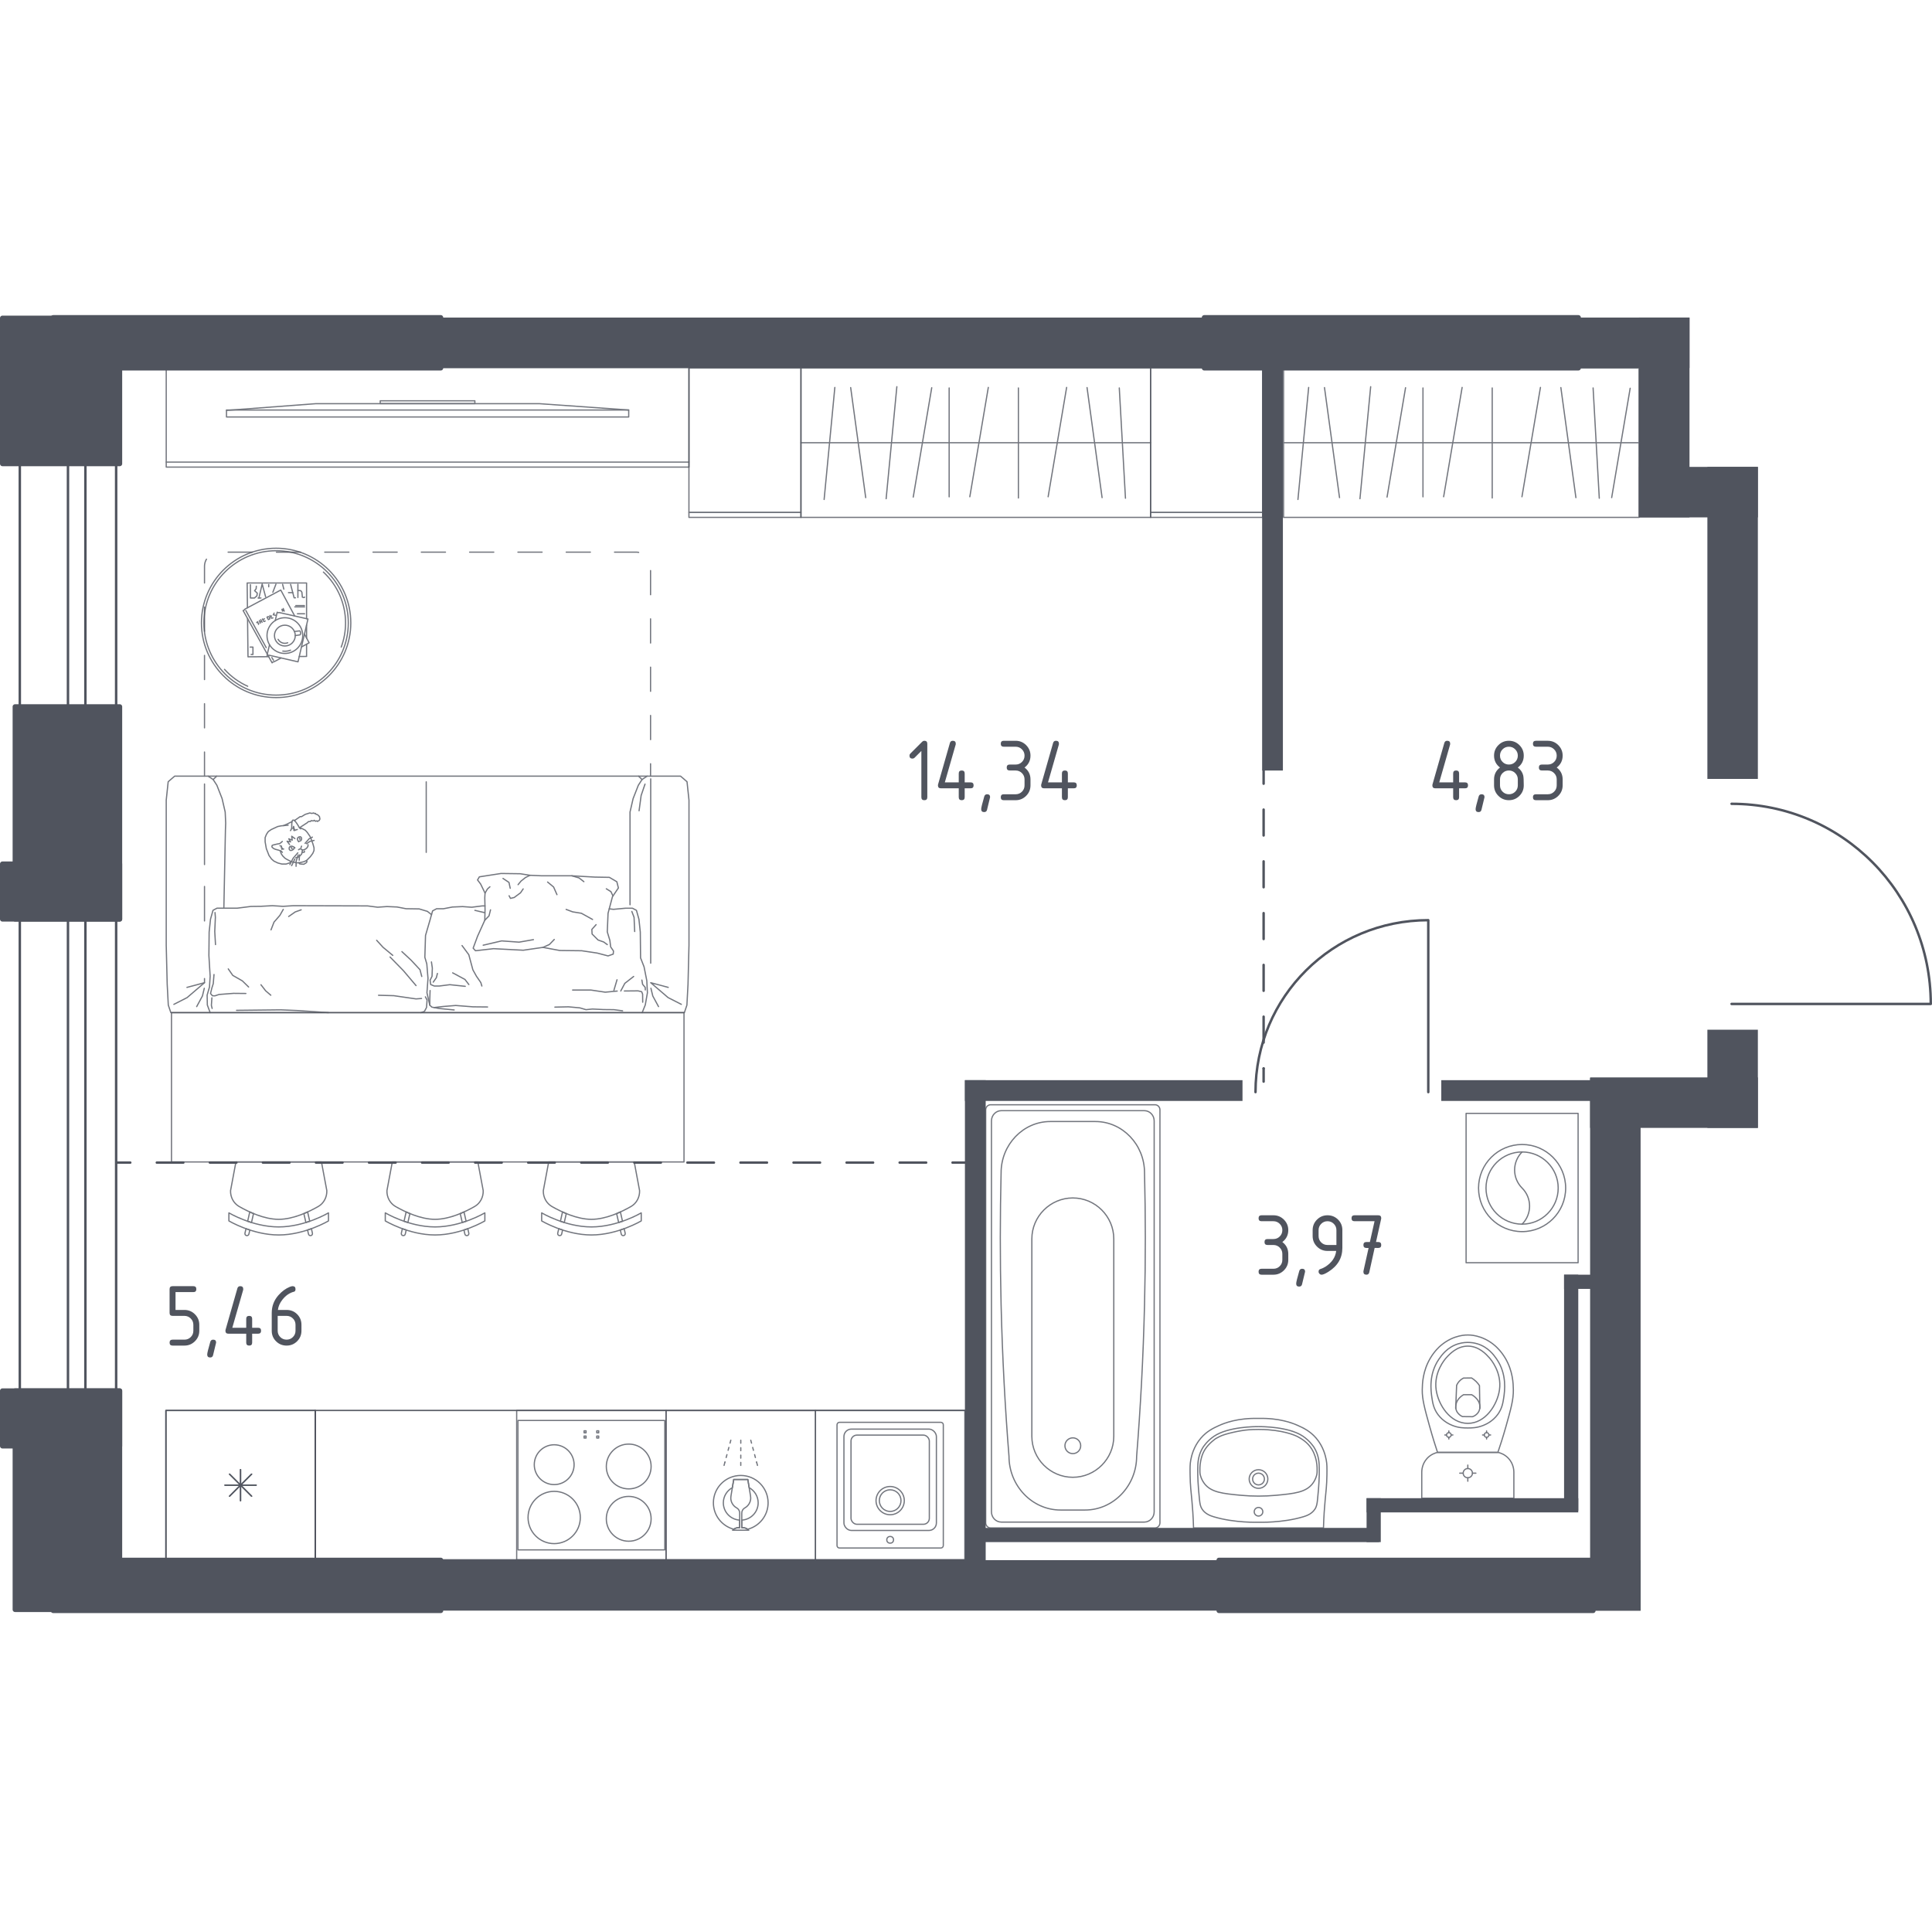 <?xml version="1.0" encoding="UTF-8"?>
<svg id="_Слой_1" data-name="Слой_1" xmlns="http://www.w3.org/2000/svg" version="1.1" viewBox="0 0 1001.913 1000">
  <!-- Generator: Adobe Illustrator 29.3.1, SVG Export Plug-In . SVG Version: 2.1.0 Build 151)  -->
  <defs>
    <style>
      .st0, .st1, .st2, .st3, .st4, .st5, .st6, .st7, .st8 {
        stroke: #50545e;
        stroke-linecap: round;
        stroke-linejoin: round;
      }

      .st0, .st1, .st2, .st3, .st4, .st5, .st7, .st8 {
        fill: none;
      }

      .st0, .st4, .st7 {
        stroke-width: .638px;
      }

      .st0, .st9 {
        opacity: .8;
      }

      .st1 {
        stroke-dasharray: 13.425 13.425 0 0 0 0;
      }

      .st1, .st2, .st8 {
        stroke-width: 1.275px;
      }

      .st3 {
        stroke-width: 1.275px;
      }

      .st5 {
        stroke-width: .648px;
      }

      .st6 {
        stroke-width: 2.55px;
      }

      .st6, .st10 {
        fill: #50545e;
      }

      .st7 {
        stroke-dasharray: 12.524 12.524 12.524 12.524 12.524 12.524;
      }

      .st8 {
        stroke-dasharray: 13.758 13.758 0 0 0 0;
      }
    </style>
  </defs>
  <g>
    <rect class="st3" x="-209.66" y="455.241" width="489.823" height="49.954" transform="translate(-444.966 515.469) rotate(-90)"/>
    <rect class="st3" x="-205.143" y="475.7" width="489.823" height="9.034" transform="translate(-440.449 519.986) rotate(-90)"/>
  </g>
  <path class="st3" d="M897.974,416.876c57.325,0,103.301,46.471,103.301,103.795h-103.301"/>
  <path class="st3" d="M651.091,566.398c0-49.483,40.114-89.17,89.597-89.17v89.17"/>
  <g class="st9">
    <rect class="st4" x="86.012" y="731.516" width="77.455" height="77.455"/>
    <g>
      <line class="st4" x1="130.457" y1="764.526" x2="119.026" y2="775.961"/>
      <line class="st4" x1="130.457" y1="775.961" x2="119.026" y2="764.526"/>
      <line class="st4" x1="132.825" y1="770.246" x2="116.654" y2="770.246"/>
      <line class="st4" x1="124.737" y1="778.329" x2="124.737" y2="762.158"/>
    </g>
  </g>
  <rect class="st0" x="163.504" y="731.516" width="337.322" height="77.456" transform="translate(664.331 1540.488) rotate(180)"/>
  <g class="st9">
    <rect class="st4" x="86.012" y="731.516" width="77.455" height="77.455"/>
    <g>
      <line class="st4" x1="130.457" y1="764.526" x2="119.026" y2="775.961"/>
      <line class="st4" x1="130.457" y1="775.961" x2="119.026" y2="764.526"/>
      <line class="st4" x1="132.825" y1="770.246" x2="116.654" y2="770.246"/>
      <line class="st4" x1="124.737" y1="778.329" x2="124.737" y2="762.158"/>
    </g>
  </g>
  <rect class="st0" x="163.504" y="731.516" width="337.322" height="77.456" transform="translate(664.331 1540.488) rotate(180)"/>
  <g class="st9">
    <rect class="st4" x="345.423" y="731.539" width="77.455" height="77.455"/>
    <line class="st4" x1="389.338" y1="746.942" x2="389.737" y2="748.44"/>
    <line class="st4" x1="390.336" y1="750.68" x2="390.736" y2="752.178"/>
    <line class="st4" x1="391.336" y1="754.418" x2="391.736" y2="755.916"/>
    <line class="st4" x1="392.336" y1="758.156" x2="392.426" y2="758.498"/>
    <line class="st4" x1="392.426" y1="758.498" x2="392.826" y2="759.995"/>
    <line class="st4" x1="384.164" y1="746.939" x2="384.163" y2="748.488"/>
    <line class="st4" x1="384.162" y1="750.812" x2="384.161" y2="752.355"/>
    <line class="st4" x1="384.16" y1="754.678" x2="384.159" y2="756.228"/>
    <line class="st4" x1="384.157" y1="758.441" x2="384.157" y2="759.99"/>
    <line class="st4" x1="378.991" y1="746.936" x2="378.59" y2="748.434"/>
    <line class="st4" x1="377.987" y1="750.673" x2="377.586" y2="752.17"/>
    <line class="st4" x1="376.984" y1="754.41" x2="376.582" y2="755.907"/>
    <line class="st4" x1="375.98" y1="758.146" x2="375.888" y2="758.488"/>
    <line class="st4" x1="375.888" y1="758.488" x2="375.487" y2="759.985"/>
    <path class="st4" d="M383.597,792.289l.004-7.494c.001-.032.002-.064.002-.097,0-1.104-.597-2.124-1.562-2.66-1.887-1.027-3.062-3.01-3.06-5.159,0-.374.036-.749.108-1.117l1.405-8.468,7.316.004,1.395,8.469c.071.368.107.742.107,1.117-.001,2.149-1.178,4.13-3.066,5.155-.965.535-1.564,1.555-1.565,2.658,0,.032,0,.064.002.097l-.004,7.494c.141-.013.283-.019.425-.019,1.202,0,2.356.473,3.208,1.325l-8.417-.005c.866-.852,2.031-1.329,3.244-1.328.154,0,.307.007.46.026Z"/>
    <path class="st4" d="M369.96,779.39c.005-7.835,6.359-14.182,14.194-14.178,7.835.005,14.182,6.359,14.177,14.194-.004,6.594-4.513,12.119-10.611,13.705-.762-.54-1.671-.84-2.616-.841-.142,0-.284.007-.425.019l.002-3.914c4.73-.282,8.492-4.169,8.495-8.971.002-3.397-1.894-6.322-4.667-7.865l-.699-4.241-7.316-.004-.703,4.24c-2.774,1.539-4.674,4.462-4.676,7.859-.003,4.802,3.754,8.693,8.484,8.981l-.002,3.914c-.153-.02-.306-.026-.46-.026-.948,0-1.861.299-2.63.832-6.072-1.61-10.552-7.128-10.548-13.705Z"/>
  </g>
  <g class="st9">
    <rect class="st4" x="86.074" y="731.516" width="77.455" height="77.455"/>
    <g>
      <line class="st4" x1="130.519" y1="764.526" x2="119.088" y2="775.961"/>
      <line class="st4" x1="130.519" y1="775.961" x2="119.088" y2="764.526"/>
      <line class="st4" x1="132.887" y1="770.246" x2="116.716" y2="770.246"/>
      <line class="st4" x1="124.799" y1="778.329" x2="124.799" y2="762.158"/>
    </g>
  </g>
  <g class="st9">
    <polyline class="st4" points="223.039 513.707 222.884 518.285 222.884 521.312"/>
    <line class="st4" x1="335.572" y1="402.535" x2="107.929" y2="402.535"/>
    <polyline class="st4" points="331.414 420.472 332.487 412.559 334.499 406.656"/>
    <polyline class="st4" points="326.721 469.223 326.721 421.143 328.329 414.168 331.035 407.25 332.955 404.286 335.572 402.535 352.936 402.535 356.281 405.422 357.297 414.969 357.297 490.197 356.797 510.445 356.223 521.267 354.912 525.173 88.589 525.173 87.277 521.267 86.704 510.445 86.204 490.197 86.204 414.969 87.22 405.422 90.565 402.535 107.929 402.535 110.545 404.286 112.466 407.25 115.171 414.168 116.78 421.143 117.037 426.901 116.909 430.336 116.091 471.003"/>
    <line class="st4" x1="332.955" y1="404.286" x2="331.146" y2="402.535"/>
    <polyline class="st4" points="346.546 512.086 337.449 509.65 346.482 517.389 353.337 520.882"/>
    <polyline class="st4" points="337.557 512.539 338.527 516.549 341.502 522.046"/>
    <polyline class="st4" points="251.538 469.816 249.915 469.845 244.662 470.516 239.856 470.18 234.604 470.404 229.965 471.298 226.408 471.298 224.338 472.397 223.045 476.989 220.669 485.153 220.323 496.477 221.332 499.892 221.953 507.42 221.409 514.871 222.884 521.312 223.97 522.321 227.696 523.02 235.534 523.796"/>
    <polyline class="st4" points="333.029 525.173 334.646 521.141 335.746 514.867 335.422 508.594 333.999 501.415 332.192 496.787 332.05 483.373 331.338 476.712 330.045 472.119 327.975 471.02 324.418 471.02 318.144 471.602 315.942 471.345"/>
    <polyline class="st4" points="220.607 516.979 221.469 518.65 221.199 522.476 220.121 524.524 218.235 525.173"/>
    <polyline class="st4" points="110.011 523.002 109.623 521.386 109.882 517.505"/>
    <polyline class="st4" points="110.981 505.411 110.593 510.132 109.882 512.395 109.17 515.241 110.14 516.405 111.434 516.47 113.594 515.759 121.097 515.177 127.5 515.241"/>
    <line class="st4" x1="318.354" y1="513.638" x2="319.983" y2="508.127"/>
    <polyline class="st4" points="328.598 506.42 324.019 509.99 321.923 513.948"/>
    <polyline class="st4" points="118.38 502.5 120.709 505.864 125.688 508.709 128.922 511.878"/>
    <polyline class="st4" points="218.613 517.841 215.756 518.057 209.774 517.195 204.222 516.386 196.3 516.17"/>
    <line class="st4" x1="106.051" y1="509.65" x2="96.955" y2="512.086"/>
    <line class="st4" x1="106.051" y1="459.741" x2="106.051" y2="477.625"/>
    <polyline class="st4" points="106.051 507.504 106.051 509.65 97.019 517.389 90.164 520.882"/>
    <polyline class="st4" points="108.981 525.173 107.528 521.238 107.417 516.096 108.646 511.85 108.981 506.262 108.33 495.58 108.459 483.357 109.17 476.695 110.464 472.103 112.533 471.003 123.021 471.003 130.151 470.098 135.261 470.033 141.222 469.717 146.81 470.052 152.063 469.717 190.594 469.828 195.847 470.499 200.653 470.164 205.905 470.387 210.544 471.282 217.391 471.389 221.63 472.652 223.785 474.362"/>
    <polyline class="st4" points="122.675 523.989 145.659 523.729 154.749 524.118 170.331 525.173"/>
    <polyline class="st4" points="215.756 511.158 209.235 503.451 202.282 496.337"/>
    <polyline class="st4" points="101.999 522.046 104.974 516.549 105.944 512.539"/>
    <polyline class="st4" points="203.683 495.474 198.617 491.27 195.329 487.66"/>
    <polyline class="st4" points="333.302 519.762 333.249 515.611 332.764 514.318 330.877 513.887 323.778 513.954"/>
    <polyline class="st4" points="332.871 508.282 333.249 510.491 334.596 512.109 334.65 513.402"/>
    <polyline class="st4" points="296.951 513.456 306.383 513.456 313.865 514.568 320.081 513.989"/>
    <polyline class="st4" points="111.499 473.267 111.693 475.725 111.37 483.098 111.758 489.889"/>
    <line class="st4" x1="251.405" y1="473.345" x2="246.276" y2="472.139"/>
    <polyline class="st4" points="223.738 498.883 224.203 502.065 224.048 506.334 223.039 508.352 223.35 510.602 225.212 511.378 227.773 511.378 233.283 510.68 241.278 511.533"/>
    <polyline class="st4" points="225.109 522.535 229.636 522.011 236.31 521.468 245.236 522.166 252.841 522.243"/>
    <polyline class="st4" points="287.753 522.321 294.815 522.166 300.714 522.709 303.896 523.641 307.242 523.304 313.066 523.588 318.348 523.642 322.875 524.235"/>
    <polyline class="st4" points="234.758 504.548 241.122 507.963 243.14 510.602"/>
    <polyline class="st4" points="226.842 504.859 226.299 507.032 224.669 509.36"/>
    <line class="st4" x1="110.545" y1="404.286" x2="112.355" y2="402.535"/>
    <line class="st4" x1="337.449" y1="403.924" x2="337.449" y2="499.516"/>
    <line class="st4" x1="106.051" y1="406.604" x2="106.051" y2="448.383"/>
    <polyline class="st4" points="140.434 516.147 137.783 513.883 135.325 510.714"/>
    <polyline class="st4" points="156.187 471.853 153.058 472.97 149.705 475.317"/>
    <polyline class="st4" points="146.911 471.629 145.123 474.758 142.105 478.223 140.541 482.246"/>
    <polyline class="st4" points="239.609 490.392 243.113 495.135 245.236 502.996 247.098 506.334 249.349 509.593 249.892 511.378"/>
    <polyline class="st4" points="208.426 493.534 213.169 497.953 217.804 502.912 218.72 506.415"/>
    <polyline class="st4" points="293.598 471.646 296.973 472.91 301.508 473.646 307.291 476.856"/>
    <polyline class="st4" points="327.665 472.71 328.816 475.742 329.139 483.114"/>
    <line class="st4" x1="221.037" y1="405.487" x2="221.037" y2="442.055"/>
    <polyline class="st4" points="320.694 460.51 319.889 457.295 316.003 455.016 308.496 454.884 296.569 454.213 281.023 454.212 274.859 453.944 269.765 453.141 259.846 453.008 248.59 454.749 247.651 456.358 249.258 458.503 251.538 463.193 251.404 465.606 251.538 471.636 251.405 477.264 247.65 485.576 245.371 491.741 246.58 493.078 255.961 492.007 271.372 492.812 281.561 491.335 290.271 492.944 301.662 493.079 309.704 494.285 315.332 495.759 318.011 494.823 318.145 493.214 316.674 491.067 316.272 487.717 314.928 483.297 315.33 473.649 317.611 465.068 320.694 460.51"/>
    <polyline class="st4" points="283.981 457.453 287.092 460.026 288.83 463.981"/>
    <polyline class="st4" points="276.633 487.321 269.19 488.622 260.16 487.972 250.573 490.206"/>
    <polyline class="st4" points="314.939 489.899 313.068 488.539 310.157 487.508 307.054 484.406 306.926 482.013 309.124 479.556"/>
    <polyline class="st4" points="287.43 487.227 284.916 489.834 281.561 491.335"/>
    <polyline class="st4" points="271.315 461.007 269.958 463.01 266.662 465.465 264.724 465.918 264.009 464.564"/>
    <polyline class="st4" points="302.789 457.256 300.273 455.305 296.569 454.213"/>
    <polyline class="st4" points="317.88 464.67 316.816 462.429 314.425 460.941"/>
    <polyline class="st4" points="268.663 458.811 270.217 456.934 272.479 455.125 274.859 453.944"/>
    <polyline class="st4" points="260.845 455.577 263.946 457.646 264.593 460.684"/>
    <polyline class="st4" points="254.058 459.908 252.766 461.071 251.538 463.193"/>
    <polyline class="st4" points="251.405 477.264 253.607 474.966 254.379 471.867"/>
    <path class="st7" d="M106.051,402.535v-108.79c0-4.085,3.352-7.393,7.487-7.393h216.345c4.135,0,7.487,3.308,7.487,7.393v108.79"/>
  </g>
  <g class="st9">
    <g>
      <path class="st4" d="M280.902,629.028s12.2,7.288,25.816,7.288,25.821-7.288,25.821-7.288v4.164s-12.2,7.292-25.821,7.292-25.816-7.292-25.816-7.292v-4.164Z"/>
      <path class="st4" d="M289.231,639.569c-.123.557.232,1.118.792,1.236.56.126,1.125-.227,1.248-.784l.479-2.113c-.69-.224-1.353-.452-1.993-.685l-.526,2.345Z"/>
      <path class="st4" d="M293.669,629.391l-1.957-.843-1.083,4.825c.641.222,1.305.44,1.99.652l1.049-4.635Z"/>
      <path class="st4" d="M321.722,628.549l-1.951.843,1.053,4.633c.686-.211,1.351-.43,1.993-.653l-1.095-4.823Z"/>
      <path class="st4" d="M322.173,640.022c.127.557.688.91,1.248.784.565-.118.92-.68.792-1.236l-.529-2.346c-.638.233-1.3.46-1.988.684l.476,2.114Z"/>
      <path class="st4" d="M281.758,617.485c-.114,3.413,1.594,6.596,4.44,8.23,4.923,2.816,13.02,6.659,20.525,6.659s15.602-3.843,20.52-6.659c2.851-1.634,4.554-4.816,4.436-8.23l-2.782-14.87h-44.353l-2.785,14.87Z"/>
    </g>
    <g>
      <path class="st4" d="M118.707,629.028s12.2,7.288,25.816,7.288,25.821-7.288,25.821-7.288v4.164s-12.2,7.292-25.821,7.292-25.816-7.292-25.816-7.292v-4.164Z"/>
      <path class="st4" d="M127.036,639.569c-.123.557.232,1.118.792,1.236.56.126,1.125-.227,1.248-.784l.479-2.113c-.69-.224-1.353-.452-1.993-.685l-.526,2.345Z"/>
      <path class="st4" d="M131.474,629.391l-1.957-.843-1.083,4.825c.641.222,1.305.44,1.99.652l1.049-4.635Z"/>
      <path class="st4" d="M159.527,628.549l-1.951.843,1.053,4.633c.686-.211,1.351-.43,1.993-.653l-1.095-4.823Z"/>
      <path class="st4" d="M159.979,640.022c.127.557.688.91,1.248.784.565-.118.92-.68.792-1.236l-.529-2.346c-.638.233-1.3.46-1.988.684l.476,2.114Z"/>
      <path class="st4" d="M119.563,617.485c-.114,3.413,1.594,6.596,4.44,8.23,4.923,2.816,13.02,6.659,20.525,6.659s15.602-3.843,20.52-6.659c2.851-1.634,4.554-4.816,4.436-8.23l-2.782-14.87h-44.353l-2.785,14.87Z"/>
    </g>
    <g>
      <path class="st4" d="M199.804,629.028s12.2,7.288,25.816,7.288,25.821-7.288,25.821-7.288v4.164s-12.2,7.292-25.821,7.292-25.816-7.292-25.816-7.292v-4.164Z"/>
      <path class="st4" d="M208.133,639.569c-.123.557.232,1.118.792,1.236.56.126,1.125-.227,1.248-.784l.479-2.113c-.69-.224-1.353-.452-1.993-.685l-.526,2.345Z"/>
      <path class="st4" d="M212.571,629.391l-1.957-.843-1.083,4.825c.641.222,1.305.44,1.99.652l1.049-4.635Z"/>
      <path class="st4" d="M240.624,628.549l-1.951.843,1.053,4.633c.686-.211,1.351-.43,1.993-.653l-1.095-4.823Z"/>
      <path class="st4" d="M241.076,640.022c.127.557.688.91,1.248.784.565-.118.92-.68.792-1.236l-.529-2.346c-.638.233-1.3.46-1.988.684l.476,2.114Z"/>
      <path class="st4" d="M200.661,617.485c-.114,3.413,1.594,6.596,4.44,8.23,4.923,2.816,13.02,6.659,20.525,6.659s15.602-3.843,20.52-6.659c2.851-1.634,4.554-4.816,4.436-8.23l-2.782-14.87h-44.353l-2.785,14.87Z"/>
    </g>
    <rect class="st4" x="88.929" y="525.179" width="265.786" height="77.442"/>
  </g>
  <g class="st9">
    <polyline class="st4" points="326.025 212.641 279.676 209.356 163.824 209.356 117.469 212.837"/>
    <polygon class="st4" points="197.189 209.34 246.266 209.34 246.26 207.853 197.184 207.853 197.189 209.34"/>
    <rect class="st4" x="117.459" y="212.641" width="208.583" height="3.616"/>
  </g>
  <g class="st9">
    <rect class="st4" x="86.204" y="190.601" width="271.094" height="51.637"/>
    <line class="st4" x1="357.297" y1="239.655" x2="86.204" y2="239.655"/>
  </g>
  <g class="st9">
    <rect class="st4" x="760.297" y="577.429" width="58.091" height="77.455"/>
    <path class="st4" d="M789.34,638.75c12.479,0,22.593-10.115,22.593-22.593s-10.115-22.593-22.593-22.593-22.587,10.115-22.587,22.593,10.108,22.593,22.587,22.593"/>
    <path class="st4" d="M789.34,634.878c10.34,0,18.721-8.381,18.721-18.721s-8.381-18.721-18.721-18.721-18.715,8.381-18.715,18.721,8.376,18.721,18.715,18.721"/>
    <path class="st4" d="M789.343,634.878c5.174-5.174,5.174-13.547,0-18.721h0c-5.174-5.174-5.174-13.547,0-18.721"/>
  </g>
  <g class="st9">
    <rect class="st4" x="596.687" y="265.747" width="58.091" height="2.582"/>
    <rect class="st4" x="596.688" y="190.873" width="58.091" height="74.873"/>
  </g>
  <g class="st9">
    <rect class="st4" x="357.272" y="265.747" width="58.091" height="2.582"/>
    <rect class="st4" x="357.273" y="190.873" width="58.091" height="74.873"/>
  </g>
  <g class="st9">
    <line class="st4" x1="415.363" y1="229.601" x2="596.687" y2="229.601"/>
    <g>
      <line class="st4" x1="543.548" y1="257.631" x2="553.141" y2="200.923"/>
      <line class="st4" x1="571.527" y1="258.081" x2="563.728" y2="201.002"/>
      <line class="st4" x1="580.447" y1="201.204" x2="583.652" y2="258.385"/>
      <line class="st4" x1="492.217" y1="201.209" x2="492.217" y2="257.666"/>
      <line class="st4" x1="502.935" y1="257.631" x2="512.527" y2="200.923"/>
      <line class="st4" x1="528.128" y1="258.266" x2="528.128" y2="201.209"/>
      <line class="st4" x1="448.947" y1="258.085" x2="441.148" y2="201.006"/>
      <line class="st4" x1="473.595" y1="257.792" x2="483.187" y2="201.083"/>
      <line class="st4" x1="465.097" y1="200.555" x2="459.542" y2="258.647"/>
      <line class="st4" x1="432.938" y1="200.948" x2="427.382" y2="259.04"/>
    </g>
    <rect class="st5" x="415.363" y="190.874" width="181.324" height="77.455"/>
  </g>
  <g class="st9">
    <line class="st4" x1="665.634" y1="229.601" x2="849.976" y2="229.601"/>
    <g>
      <line class="st4" x1="789.265" y1="257.631" x2="798.857" y2="200.923"/>
      <line class="st4" x1="817.244" y1="258.081" x2="809.445" y2="201.002"/>
      <line class="st4" x1="826.164" y1="201.204" x2="829.369" y2="258.385"/>
      <line class="st4" x1="737.934" y1="201.209" x2="737.934" y2="257.666"/>
      <line class="st4" x1="748.651" y1="257.631" x2="758.244" y2="200.923"/>
      <line class="st4" x1="773.845" y1="258.266" x2="773.845" y2="201.209"/>
      <line class="st4" x1="694.664" y1="258.085" x2="686.865" y2="201.006"/>
      <line class="st4" x1="719.312" y1="257.792" x2="728.904" y2="201.083"/>
      <line class="st4" x1="710.814" y1="200.555" x2="705.259" y2="258.647"/>
      <line class="st4" x1="678.654" y1="200.948" x2="673.099" y2="259.04"/>
      <line class="st4" x1="835.799" y1="258.066" x2="845.391" y2="201.358"/>
    </g>
    <rect class="st5" x="665.634" y="190.874" width="184.342" height="77.455"/>
  </g>
  <g>
    <g class="st9">
      <path class="st4" d="M180.63,323.063c0-20.676-16.761-37.44-37.437-37.44-20.676,0-37.437,16.764-37.437,37.44,0,20.676,16.761,37.434,37.437,37.434,20.676,0,37.437-16.759,37.437-37.434"/>
      <path class="st4" d="M181.921,323.063c0-21.392-17.339-38.732-38.728-38.732-21.389,0-38.728,17.339-38.728,38.732,0,21.386,17.339,38.726,38.728,38.726,21.389,0,38.728-17.339,38.728-38.726"/>
      <path class="st4" d="M128.447,355.908c-4.57-2.05-8.662-5.035-12.014-8.754"/>
      <path class="st4" d="M167.718,296.696c7.323,6.815,11.483,16.362,11.483,26.367,0,4.275-.762,8.517-2.25,12.528"/>
    </g>
    <g class="st9">
      <polyline class="st4" points="152.689 327.501 155.448 327.18 155.767 327.573 155.915 328.629 155.644 329.243 153.127 329.632"/>
      <polyline class="st4" points="138.947 339.869 141.108 343.769 141.622 343.243 142.136 343.212 145.779 341.24"/>
      <polyline class="st4" points="152.843 319.489 145.599 306.011 127.071 315.872 126.646 316.368 126.08 316.65 138.61 339.261"/>
      <polyline class="st4" points="139.768 334.367 138.461 339.886 139.658 339.845 154.544 343.239 159.705 321.034 144.785 317.675 144.325 317.782 143.759 317.499 142.734 321.83"/>
      <polyline class="st4" points="157.884 328.868 160.307 333.374 156.338 335.523"/>
      <polyline class="st4" points="155.187 340.469 158.981 340.445 158.981 334.092"/>
      <line class="st4" x1="158.981" y1="324.15" x2="158.981" y2="330.908"/>
      <polyline class="st4" points="128.32 315.208 128.174 302.351 158.981 302.351 158.981 320.871"/>
      <polyline class="st4" points="139.336 340.572 128.608 340.641 128.383 320.806"/>
      <line class="st4" x1="127.48" y1="316.629" x2="138.054" y2="335.875"/>
      <polyline class="st4" points="134.033 323.842 134.152 323.189 133.142 322.832 133.677 322.416"/>
      <line class="st4" x1="134.509" y1="321.822" x2="135.042" y2="323.13"/>
      <line class="st4" x1="134.809" y1="322.558" x2="135.399" y2="322.239"/>
      <line class="st4" x1="135.221" y1="321.347" x2="135.933" y2="322.713"/>
      <polyline class="st4" points="137.538 322.06 136.884 322.356 136.112 320.991"/>
      <line class="st4" x1="137.122" y1="320.932" x2="136.331" y2="321.379"/>
      <polyline class="st4" points="138.453 320.097 139.166 321.345 139.879 320.988 139.701 319.919 138.81 319.801"/>
      <polyline class="st4" points="141.522 320.446 140.83 320.633 139.997 319.207"/>
      <line class="st4" x1="140.34" y1="319.795" x2="140.83" y2="319.444"/>
      <polyline class="st4" points="129.722 335.603 131.172 335.603 131.172 339.425 130.239 339.425"/>
      <polyline class="st4" points="132.931 304.02 132.828 305.36 132.037 306.357 133.412 307.594 133.24 309.004 131.968 310.138 129.872 310.138 129.872 303.229"/>
      <line class="st4" x1="133.86" y1="310.138" x2="135.337" y2="310.138"/>
      <polyline class="st4" points="137.743 309.486 135.956 302.885 134.272 310.138"/>
      <line class="st4" x1="143.106" y1="302.954" x2="141.491" y2="307.148"/>
      <polyline class="st4" points="153.212 310.036 152.526 310.036 150.703 303.058"/>
      <line class="st4" x1="154.484" y1="303.022" x2="154.484" y2="309.864"/>
      <polyline class="st4" points="154.484 306.195 155.997 306.357 156.547 307.113 156.719 308.764 156.788 309.691 157.544 309.932 157.991 309.691"/>
      <line class="st4" x1="153.419" y1="314.057" x2="157.853" y2="314.057"/>
      <line class="st4" x1="157.922" y1="314.744" x2="152.869" y2="314.744"/>
      <line class="st4" x1="154.244" y1="318.32" x2="157.956" y2="318.32"/>
      <line class="st4" x1="146.547" y1="303.058" x2="147.195" y2="305.542"/>
      <line class="st4" x1="151.825" y1="307.356" x2="149.607" y2="307.356"/>
      <polyline class="st4" points="142.836 319.098 141.722 318.835 142.175 317.968"/>
      <polyline class="st4" points="146.874 315.592 147.41 316.953 146.214 316.004 146.503 316.953"/>
      <line class="st4" x1="139.355" y1="303.156" x2="139.355" y2="304.326"/>
      <line class="st4" x1="141.826" y1="342.435" x2="140.97" y2="341.009"/>
      <path class="st4" d="M153.127,329.632c0-2.982-2.417-5.399-5.398-5.399-2.982,0-5.399,2.417-5.399,5.399,0,2.982,2.417,5.399,5.399,5.399,2.981,0,5.398-2.417,5.398-5.399"/>
      <path class="st4" d="M149.195,333.359c-.466.184-.964.278-1.465.278-1.453,0-2.792-.787-3.499-2.055"/>
      <path class="st4" d="M156.992,329.632c0-5.115-4.147-9.263-9.263-9.263-5.117,0-9.263,4.147-9.263,9.263,0,5.115,4.146,9.263,9.263,9.263s9.263-4.147,9.263-9.263"/>
      <path class="st4" d="M150.662,337.198c-.935.362-1.929.549-2.932.549-.354,0-.707-.024-1.058-.07"/>
    </g>
  </g>
  <g class="st9">
    <polyline class="st4" points="146.389 436.376 145.956 436.809 145.03 437.518 143.733 437.734 141.695 438.229 141.139 438.446 141.016 439.001 141.108 439.403 141.88 440.05 142.745 440.452 144.474 440.915 145.833 441.409 146.42 442.058"/>
    <polyline class="st4" points="155.93 429.861 155.312 429.336 154.849 428.534 154.016 427.175 153.057 425.878 152.285 425.322 151.792 425.353 151.484 425.847 151.328 426.897 151.297 428.162 151.297 429.306 151.051 430.107 150.65 430.787"/>
    <polyline class="st4" points="145.347 441.233 145.833 442.767 146.635 443.941 147.808 445.114 149.013 445.825 150.279 446.473 151.115 446.854 151.792 447.059 153.985 447.492 155.466 447.4 157.566 446.905 158.955 446.287 160.932 444.312 162.228 442.552 162.846 441.069 162.846 439.68 162.228 437.518 161.395 435.234 160.809 433.844 159.326 431.682 158.307 430.571 156.702 429.737 155.312 429.336 156.3 428.657 157.906 427.607 159.419 426.618 159.876 426.125 161.025 426.032 161.358 425.6 162.444 425.755 163.026 425.415 163.581 425.94 164.353 425.692 164.606 426.032 165.563 425.476 165.902 424.766 165.656 423.47 164.668 422.512 163.794 422.267 163.618 421.833 162.978 421.923 162.692 421.617 161.693 421.859 160.653 421.617 158.277 422.357 156.36 423.542 155.642 423.527 153.336 425.137 152.592 425.542"/>
    <polyline class="st4" points="145.184 438.631 146.018 438.847 145.863 439.588 146.481 439.865 146.048 440.422 147.099 440.329"/>
    <polyline class="st4" points="154.17 430.201 153.336 430.448 152.811 430.725 152.687 429.984 152.379 430.694 152.441 429.275 152.256 428.595 151.884 429.707"/>
    <polyline class="st4" points="151.441 426.141 150.371 426.618 149.198 427.236 147.007 428.193"/>
    <polyline class="st4" points="158.955 446.287 159.203 446.905 158.77 447.492 157.535 448.233 156.392 448.141 155.374 448.016 155.001 447.428"/>
    <polyline class="st4" points="151.115 446.854 150.186 447.523 148.365 448.11 146.173 448.11 144.134 447.585 142.066 446.597 140.8 445.485 139.503 443.664 138.113 440.112 137.496 436.623 137.496 434.4 138.175 432.702 139.132 431.281 140.645 430.232 142.498 429.367 144.042 428.657 145.709 428.318 147.007 428.193 149.414 427.977"/>
    <polyline class="st4" points="152.953 439.726 152.288 439.189 151.474 438.867 150.873 438.867 150.337 439.061 149.973 439.619 149.973 440.391 150.209 440.798 150.616 441.076 151.303 441.013 152.075 440.583 152.438 440.133 152.525 439.682"/>
    <polyline class="st4" points="155.055 436.295 155.376 436.23 156.041 435.973 156.384 435.394 156.406 434.729 156.148 434.194 155.634 433.914 154.84 434.129 154.304 434.644 154.219 435.308 154.54 436.08 154.904 436.573"/>
    <polyline class="st4" points="154.832 440.688 155.637 440.183 156.5 440.554 156.842 440.838 156.619 442.297 156.367 443.012 155.533 443.861 154.639 444.575 153.389 444.799"/>
    <line class="st4" x1="156.382" y1="438.827" x2="156.083" y2="439.676"/>
    <polyline class="st4" points="159.702 438.024 159.746 438.797 159.211 439.691 158.57 440.242 157.721 440.718 156.842 440.838"/>
    <polyline class="st4" points="161.996 434.152 160.253 435.061 158.213 437.383"/>
    <polyline class="st4" points="162.873 435.864 160.759 436.356 158.957 437.561"/>
    <polyline class="st4" points="150.336 448.357 152.033 445.082 154.446 442.297"/>
    <polyline class="st4" points="153.537 449.287 153.582 446.601 154.654 443.384"/>
    <line class="st4" x1="151.241" y1="448.955" x2="152.907" y2="445.471"/>
    <line class="st4" x1="155.316" y1="443.396" x2="155.168" y2="446.101"/>
    <polyline class="st4" points="151.453 440.198 151.305 439.665 150.831 439.619"/>
    <polyline class="st4" points="155.506 435.351 155.546 434.894 155.262 434.652"/>
    <polyline class="st4" points="157.87 441.359 157.809 441.989 156.659 442.044"/>
    <polyline class="st4" points="150.166 437.986 148.869 436.283 150.685 436.615 149.758 435.023 151.537 435.726 151.277 433.688 152.945 434.911"/>
  </g>
  <g>
    <line class="st2" x1="60.728" y1="602.951" x2="67.559" y2="602.951"/>
    <line class="st8" x1="81.317" y1="602.951" x2="494.065" y2="602.951"/>
    <line class="st2" x1="494.065" y1="602.951" x2="500.896" y2="602.951"/>
  </g>
  <g>
    <line class="st2" x1="655.3" y1="399.614" x2="655.3" y2="406.446"/>
    <line class="st1" x1="655.3" y1="419.871" x2="655.3" y2="554.121"/>
    <line class="st2" x1="655.3" y1="554.121" x2="655.3" y2="560.952"/>
  </g>
  <g class="st9">
    <path class="st4" d="M649.595,767.058c0-1.682,1.37-3.045,3.057-3.045s3.05,1.363,3.05,3.045-1.367,3.048-3.05,3.048-3.057-1.363-3.057-3.048Z"/>
    <path class="st4" d="M647.809,767.057c0-2.666,2.172-4.825,4.845-4.825s4.833,2.16,4.833,4.825-2.166,4.831-4.833,4.831-4.845-2.16-4.845-4.831Z"/>
    <path class="st4" d="M650.42,784.032c0-1.23,1-2.227,2.231-2.227s2.226.997,2.226,2.227-.998,2.229-2.226,2.229-2.231-.997-2.231-2.229Z"/>
    <path class="st4" d="M621.159,765.433s.058,4.445.852,12.022c.256,2.443.453,3.844,1.442,5.314,1.638,2.434,4.311,3.362,5.879,3.837,11.016,3.336,23.316,2.869,23.316,2.869,0,0,12.3.467,23.316-2.869,1.568-.475,4.241-1.404,5.879-3.837.99-1.47,1.186-2.871,1.442-5.314.794-7.577.852-12.022.852-12.022.064-4.835.102-7.697-.888-10.849-.494-1.573-1.151-2.919-1.884-4.072,0,0-2.014-3.199-5.683-5.663-7.409-4.976-21.315-4.983-23.027-4.971h-.016c-1.712-.012-15.617-.005-23.027,4.971-3.669,2.464-5.683,5.663-5.683,5.663-.732,1.153-1.389,2.499-1.884,4.072-.99,3.151-.952,6.014-.888,10.849Z"/>
    <path class="st4" d="M617.172,765.026c.071,5.476.536,8.991.932,13.187.311,3.298.688,8.152.848,14.196h67.391c.16-6.044.537-10.897.848-14.196.396-4.196.861-7.712.932-13.187.049-3.784.065-5.72-.356-7.894-.364-1.88-1.379-6.813-5.261-11.316-3.12-3.62-6.61-5.243-9.384-6.496-2.801-1.266-9.662-3.976-20.475-3.69-10.813-.286-17.674,2.424-20.475,3.69-2.774,1.254-6.264,2.876-9.384,6.496-3.882,4.504-4.897,9.436-5.261,11.316-.42,2.174-.405,4.11-.356,7.894Z"/>
    <path class="st4" d="M622.256,762.799c.022.732-.001,1.253.144,1.888.275,1.198.849,3.001,2.19,4.744,3.497,4.548,9.52,5.192,18.948,6.066,3.057.284,6.083.423,9.111.421,3.028.002,6.053-.137,9.111-.421,9.427-.874,15.45-1.519,18.947-6.066,1.34-1.743,1.915-3.546,2.19-4.744.145-.635.123-1.156.144-1.888.075-2.552-.295-4.514-.377-4.936-.192-.978-.747-3.691-2.413-6.368-2.233-3.587-5.37-5.353-7.297-6.408,0,0-5.121-2.804-15.179-3.558-1.14-.085-2.321-.132-2.321-.132-.312-.012-1.384-.053-2.806-.053s-2.494.04-2.806.053c0,0-1.188.047-2.321.132-4.486.337-12.42,2.088-15.179,3.558-.132.07-1.872,1.003-1.872,1.003,0,0-3.349,2.278-5.425,5.405-1.651,2.486-2.138,4.969-2.413,6.368-.08.407-.453,2.375-.377,4.936Z"/>
  </g>
  <g class="st9">
    <path class="st4" d="M556.351,745.705c2.259,0,4.088,1.829,4.088,4.09s-1.828,4.09-4.088,4.09-4.092-1.833-4.092-4.09,1.833-4.09,4.092-4.09Z"/>
    <path class="st4" d="M535.104,642.529v102.392c0,11.681,9.561,21.238,21.246,21.238h0c11.685,0,21.246-9.557,21.246-21.238v-102.392c0-11.681-9.561-21.238-21.246-21.238h0c-11.685,0-21.246,9.557-21.246,21.238Z"/>
    <path class="st4" d="M598.54,784.077v-202.746c0-2.922-2.292-5.312-5.092-5.312h-74.197c-2.801,0-5.092,2.391-5.092,5.312v202.746c0,2.922,2.291,5.312,5.092,5.312h74.197c2.801,0,5.092-2.391,5.092-5.312Z"/>
    <path class="st4" d="M601.531,789.752v-214.144c0-1.461-1.146-2.656-2.546-2.656h-85.272c-1.4,0-2.546,1.195-2.546,2.656v214.144c0,1.461,1.146,2.656,2.546,2.656h85.272c1.4,0,2.546-1.195,2.546-2.656Z"/>
    <path class="st4" d="M589.449,755.246c1.988-24.85,3.423-51.062,4.088-78.524.576-23.784.529-46.647,0-68.508,0-14.609-11.458-26.562-25.462-26.562h-23.453c-14.004,0-25.461,11.953-25.461,26.562-.529,21.861-.576,44.724,0,68.508.665,27.462,2.1,53.674,4.088,78.524,0,15.34,12.03,27.89,26.734,27.89h12.731c14.704,0,26.734-12.551,26.734-27.89Z"/>
  </g>
  <g class="st9">
    <ellipse class="st4" cx="761.19" cy="764.016" rx="2.4" ry="2.394"/>
    <line class="st4" x1="765.384" y1="764.016" x2="763.591" y2="764.016"/>
    <line class="st4" x1="758.79" y1="764.016" x2="756.997" y2="764.016"/>
    <line class="st4" x1="761.19" y1="759.834" x2="761.19" y2="761.622"/>
    <line class="st4" x1="761.19" y1="766.41" x2="761.19" y2="768.198"/>
    <line class="st4" x1="773.021" y1="744.211" x2="772.126" y2="744.211"/>
    <line class="st4" x1="769.731" y1="744.211" x2="768.837" y2="744.211"/>
    <line class="st4" x1="770.929" y1="742.125" x2="770.929" y2="743.016"/>
    <line class="st4" x1="770.929" y1="745.405" x2="770.929" y2="746.297"/>
    <circle class="st4" cx="770.929" cy="744.211" r="1.197"/>
    <circle class="st4" cx="751.354" cy="744.211" r="1.197"/>
    <line class="st4" x1="753.446" y1="744.211" x2="752.552" y2="744.211"/>
    <line class="st4" x1="750.157" y1="744.211" x2="749.263" y2="744.211"/>
    <line class="st4" x1="751.354" y1="742.125" x2="751.354" y2="743.016"/>
    <line class="st4" x1="751.354" y1="745.405" x2="751.354" y2="746.297"/>
    <path class="st4" d="M742.57,724.898c.392,2.643.866,5.599,3.078,8.634,2.727,3.744,6.389,5.265,7.583,5.743,3.254,1.304,6.025,1.304,7.96,1.304s4.706,0,7.96-1.304c1.194-.478,4.856-2,7.583-5.743,2.211-3.035,2.686-5.992,3.078-8.635.5-3.368,1.806-12.173-3.698-20.097-1.371-1.973-4.305-6.138-9.943-7.859-1.168-.357-5.211-1.449-9.96,0-5.637,1.72-8.57,5.885-9.942,7.859-5.504,7.925-4.197,16.731-3.698,20.097Z"/>
    <path class="st4" d="M761.19,738.19c9.207,0,15.319-9.674,16.414-17.334,1.31-9.17-4.512-15.862-5.22-16.65-1.657-1.843-5.448-6.059-11.157-6.074-5.748-.015-9.579,4.24-11.23,6.074-.7.777-6.532,7.472-5.22,16.65,1.095,7.659,7.206,17.334,16.414,17.334Z"/>
    <path class="st4" d="M755.349,731.716c.376.84.921,1.398,1.181,1.66.693.698,1.409,1.092,1.881,1.307,1.738.016,3.476.032,5.215.049.509-.169,1.401-.54,2.235-1.355.243-.237.795-.786,1.179-1.66.593-1.351.396-2.595.312-3.127-.505-3.189-3.744-5.03-4.165-5.261h-4.191c-.475.271-3.4,2-3.944,5.11-.097.556-.329,1.878.298,3.279Z"/>
    <path class="st4" d="M767.426,730.443c-.065-3.947-.13-7.895-.195-11.842-.405-.625-.974-1.381-1.754-2.144-.84-.822-1.669-1.402-2.339-1.803-1.397.016-2.794.033-4.191.049-.547.276-1.361.769-2.144,1.608-.744.797-1.172,1.597-1.413,2.144-.162,3.98-.325,7.96-.487,11.94"/>
    <path class="st4" d="M741.398,739.8c1.579,5.679,3.053,10.311,4.094,13.451h31.287c1.077-3.14,2.595-7.769,4.195-13.451,2.609-9.26,3.912-13.994,3.83-19.053-.051-3.162-.237-9.754-4.221-16.427-2.215-3.71-4.674-5.888-5.404-6.513-6.754-5.778-13.813-5.442-13.815-5.442-.002,0-.003,0-.004,0-.001,0-.003,0-.004,0-.058,0-.113.005-.17.005-.057,0-.112-.005-.17-.005-.001,0-.003,0-.004,0-.002,0-.003,0-.004,0-.001,0-7.061-.337-13.815,5.442-.73.625-3.189,2.803-5.404,6.513-3.99,6.683-4.172,13.287-4.221,16.427-.076,4.901,1.225,9.685,3.83,19.053Z"/>
    <path class="st4" d="M785.072,777v-13.646c-.015-.852-.175-4.196-2.794-7.018-2.033-2.19-4.437-2.871-5.389-3.086h-31.398c-.952.216-3.357.896-5.389,3.086-2.619,2.822-2.779,6.165-2.794,7.018v13.646h47.764Z"/>
  </g>
  <g class="st9">
    <rect class="st4" x="302.904" y="744.779" width="1.022" height="1.024"/>
    <rect class="st4" x="302.904" y="742.065" width="1.022" height="1.024"/>
    <rect class="st4" x="309.467" y="744.779" width="1.022" height="1.024"/>
    <rect class="st4" x="309.467" y="742.065" width="1.022" height="1.024"/>
    <rect class="st4" x="267.945" y="731.516" width="77.455" height="77.455"/>
    <circle class="st4" cx="287.395" cy="787.005" r="13.555"/>
    <circle class="st4" cx="287.395" cy="759.621" r="10.327"/>
    <circle class="st4" cx="326.046" cy="787.695" r="11.618"/>
    <circle class="st4" cx="326.046" cy="760.556" r="11.618"/>
    <rect class="st4" x="268.59" y="736.68" width="76.164" height="67.128"/>
  </g>
  <g class="st9">
    <ellipse class="st4" cx="461.628" cy="778.261" rx="5.62" ry="5.616"/>
    <circle class="st4" cx="461.628" cy="798.585" r="1.748"/>
    <path class="st4" d="M435.353,737.648h52.551c.709,0,1.285.576,1.285,1.285v62.621c0,.709-.576,1.285-1.285,1.285h-52.551c-.71,0-1.286-.576-1.286-1.286v-62.621c0-.709.576-1.285,1.285-1.285Z"/>
    <rect class="st4" x="437.654" y="741.17" width="47.949" height="52.56" rx="3.856" ry="3.856"/>
    <rect class="st4" x="441.319" y="744.278" width="40.62" height="46.249" rx="3.085" ry="3.085"/>
    <ellipse class="st4" cx="461.628" cy="778.261" rx="7.326" ry="7.32"/>
    <rect class="st4" x="422.901" y="731.516" width="77.455" height="77.455"/>
  </g>
  <rect class="st10" x="377.229" y="683.37" width="257.104" height="10.771" transform="translate(-182.974 1194.537) rotate(-90)"/>
  <rect class="st10" x="551.096" y="285.414" width="217.63" height="10.771" transform="translate(369.111 950.71) rotate(-90)"/>
  <rect class="st10" x="500.396" y="560.203" width="143.95" height="10.771"/>
  <rect class="st10" x="747.434" y="560.203" width="96.277" height="10.771"/>
  <rect class="st10" x="505.734" y="792.409" width="209.448" height="7.364"/>
  <rect class="st10" x="708.693" y="777" width="109.781" height="7.364"/>
  <rect class="st10" x="753.596" y="718.605" width="122.392" height="7.364" transform="translate(1537.079 -92.505) rotate(90)"/>
  <rect class="st10" x="700.989" y="784.705" width="22.772" height="7.364" transform="translate(1500.761 76.011) rotate(90)"/>
  <rect class="st10" x="811.11" y="661.091" width="22.772" height="7.364" transform="translate(1644.993 1329.545) rotate(180)"/>
  <rect class="st10" x="227.086" y="809.127" width="410.169" height="26.181"/>
  <rect class="st10" x="227.086" y="164.692" width="410.169" height="26.181"/>
  <rect class="st10" x="814.522" y="164.692" width="61.635" height="26.181" transform="translate(1690.679 355.566) rotate(180)"/>
  <rect class="st10" x="849.976" y="242.144" width="61.635" height="26.181" transform="translate(1761.586 510.47) rotate(180)"/>
  <rect class="st10" x="811.25" y="203.418" width="103.633" height="26.181" transform="translate(646.557 1079.575) rotate(-90)"/>
  <rect class="st10" x="817.604" y="309.969" width="161.831" height="26.181" transform="translate(575.46 1221.579) rotate(-90)"/>
  <rect class="st10" x="699.612" y="684.126" width="276.182" height="26.181" transform="translate(140.487 1534.92) rotate(-90)"/>
  <rect class="st10" x="873.061" y="546.403" width="50.917" height="26.181" transform="translate(339.026 1458.013) rotate(-90)"/>
  <rect class="st10" x="824.613" y="558.771" width="86.997" height="26.181"/>
  <rect class="st10" x="824.613" y="809.127" width="26.181" height="26.181"/>
  <rect class="st6" x="-6.088" y="172.328" width="75.543" height="60.816" transform="translate(-171.053 234.42) rotate(-90)"/>
  <rect class="st6" x="-20.133" y="394.458" width="110.178" height="54.271" transform="translate(-386.638 456.549) rotate(-90)"/>
  <rect class="st6" x="17.365" y="431.957" width="28.636" height="60.816" transform="translate(-430.682 494.048) rotate(-90)"/>
  <rect class="st6" x="-21.77" y="750.901" width="113.451" height="54.271" transform="translate(-743.081 812.993) rotate(-90)"/>
  <rect class="st6" x="17.365" y="705.221" width="28.636" height="60.816" transform="translate(-703.946 767.312) rotate(-90)"/>
  <rect class="st6" x="114.991" y="721.72" width="26.181" height="200.994" transform="translate(950.299 694.135) rotate(90)"/>
  <rect class="st6" x="114.991" y="77.286" width="26.181" height="200.994" transform="translate(305.865 49.701) rotate(90)"/>
  <rect class="st6" x="716.071" y="725.198" width="26.181" height="194.039" transform="translate(1551.378 93.056) rotate(90)"/>
  <rect class="st6" x="708.434" y="80.763" width="26.181" height="194.039" transform="translate(899.308 -543.742) rotate(90)"/>
  <g>
    <path class="st10" d="M87.945,680.906v-12.328c0-1.027.514-1.541,1.541-1.541h10.787c1.027,0,1.541.514,1.541,1.541s-.514,1.541-1.541,1.541h-9.246v9.246h4.623c2.132,0,3.95.755,5.452,2.265,1.502,1.511,2.253,3.324,2.253,5.44v3.082c0,2.133-.755,3.95-2.265,5.452s-3.323,2.253-5.44,2.253h-6.164c-1.027,0-1.541-.514-1.541-1.541s.514-1.541,1.541-1.541h6.164c1.292,0,2.385-.447,3.28-1.343.895-.895,1.343-1.988,1.343-3.28v-3.082c0-1.276-.452-2.366-1.354-3.269s-1.993-1.354-3.269-1.354h-6.164c-1.027,0-1.541-.514-1.541-1.541Z"/>
    <path class="st10" d="M110.536,694.775c1.027,0,1.541.506,1.541,1.518,0,.141-.529,2.327-1.588,6.562-.187.777-.685,1.167-1.494,1.167-1.027,0-1.541-.514-1.541-1.541,0-.7.529-2.88,1.588-6.538.218-.777.715-1.167,1.494-1.167Z"/>
    <path class="st10" d="M116.902,690.152c0-.171.015-.312.047-.42l6.164-21.574c.218-.747.715-1.121,1.494-1.121,1.027,0,1.541.516,1.541,1.545,0,.141-.019.288-.054.444l-5.62,19.585h7.215v-4.623c0-1.027.514-1.541,1.541-1.541s1.541.514,1.541,1.541v4.623h3.082c1.027,0,1.541.514,1.541,1.541s-.514,1.541-1.541,1.541h-3.082v4.623c0,1.027-.514,1.541-1.541,1.541s-1.541-.514-1.541-1.541v-4.623h-9.246c-1.027,0-1.541-.514-1.541-1.541Z"/>
    <path class="st10" d="M151.709,667.037c1.027,0,1.541.514,1.541,1.541,0,.763-.257,1.207-.771,1.331-2.288.576-4.289,1.946-6,4.109-1.354,1.713-2.141,3.494-2.358,5.347h4.506c2.179,0,4.008.747,5.487,2.241,1.479,1.495,2.218,3.315,2.218,5.464v3.082c0,2.148-.751,3.97-2.253,5.464s-3.319,2.241-5.452,2.241c-2.148,0-3.969-.743-5.464-2.229-1.494-1.486-2.241-3.296-2.241-5.429v-9.293c0-3.486,1.159-6.545,3.479-9.176,1.805-2.039,3.774-3.486,5.907-4.343.607-.233,1.074-.351,1.401-.351ZM144.004,682.447v7.705c0,1.292.447,2.386,1.342,3.28.895.896,1.988,1.343,3.281,1.343s2.385-.451,3.28-1.354c.895-.902,1.343-1.992,1.343-3.269v-3.082c0-1.292-.452-2.385-1.354-3.28s-1.993-1.343-3.269-1.343h-4.623Z"/>
  </g>
  <g>
    <path class="st10" d="M477.813,389.453l-3.541,3.542c-.297.291-.656.436-1.078.436-1.03,0-1.545-.514-1.545-1.541,0-.42.147-.778.443-1.074l6.024-6.024c.404-.405.817-.607,1.237-.607,1.027,0,1.541.514,1.541,1.541v27.738c0,1.027-.514,1.541-1.541,1.541s-1.541-.513-1.541-1.54v-24.012Z"/>
    <path class="st10" d="M486.408,407.3c0-.171.016-.311.047-.42l6.164-21.574c.218-.748.716-1.121,1.494-1.121,1.027,0,1.541.515,1.541,1.545,0,.14-.019.289-.054.445l-5.62,19.584h7.215v-4.623c0-1.027.514-1.541,1.541-1.541s1.541.514,1.541,1.541v4.623h3.082c1.027,0,1.541.514,1.541,1.541s-.514,1.541-1.541,1.541h-3.082v4.623c0,1.027-.514,1.541-1.541,1.541s-1.541-.514-1.541-1.541v-4.623h-9.246c-1.027,0-1.541-.514-1.541-1.541Z"/>
    <path class="st10" d="M511.913,411.923c1.027,0,1.541.506,1.541,1.518,0,.14-.529,2.327-1.588,6.561-.187.778-.685,1.167-1.494,1.167-1.027,0-1.541-.514-1.541-1.541,0-.701.529-2.88,1.588-6.538.218-.778.716-1.167,1.494-1.167Z"/>
    <path class="st10" d="M526.693,399.595h-3.082c-1.027,0-1.541-.514-1.541-1.541s.514-1.541,1.541-1.541h3.082c1.292,0,2.385-.447,3.28-1.342s1.343-1.988,1.343-3.281c0-1.276-.452-2.366-1.354-3.269s-1.992-1.354-3.269-1.354h-6.164c-1.027,0-1.541-.514-1.541-1.541s.514-1.541,1.541-1.541h6.164c2.132,0,3.949.755,5.452,2.265,1.502,1.51,2.253,3.323,2.253,5.44,0,2.553-1.027,4.608-3.082,6.164,2.055,1.557,3.082,3.611,3.082,6.164v3.082c0,2.133-.755,3.95-2.265,5.452-1.511,1.502-3.324,2.253-5.44,2.253h-6.164c-1.027,0-1.541-.514-1.541-1.541s.514-1.541,1.541-1.541h6.164c1.292,0,2.385-.447,3.28-1.342s1.343-1.988,1.343-3.281v-3.082c0-1.276-.452-2.366-1.354-3.269s-1.992-1.354-3.269-1.354Z"/>
    <path class="st10" d="M539.916,407.3c0-.171.016-.311.047-.42l6.164-21.574c.218-.748.716-1.121,1.494-1.121,1.027,0,1.541.515,1.541,1.545,0,.14-.019.289-.054.445l-5.62,19.584h7.215v-4.623c0-1.027.514-1.541,1.541-1.541s1.541.514,1.541,1.541v4.623h3.082c1.027,0,1.541.514,1.541,1.541s-.514,1.541-1.541,1.541h-3.082v4.623c0,1.027-.514,1.541-1.541,1.541s-1.541-.514-1.541-1.541v-4.623h-9.246c-1.027,0-1.541-.514-1.541-1.541Z"/>
  </g>
  <g>
    <path class="st10" d="M742.805,407.299c0-.171.016-.311.047-.42l6.164-21.574c.218-.748.716-1.121,1.494-1.121,1.027,0,1.541.515,1.541,1.545,0,.14-.019.289-.054.445l-5.62,19.584h7.215v-4.623c0-1.027.514-1.541,1.541-1.541s1.541.514,1.541,1.541v4.623h3.082c1.027,0,1.541.514,1.541,1.541s-.514,1.541-1.541,1.541h-3.082v4.623c0,1.027-.514,1.541-1.541,1.541s-1.541-.514-1.541-1.541v-4.623h-9.246c-1.027,0-1.541-.514-1.541-1.541Z"/>
    <path class="st10" d="M768.31,411.922c1.027,0,1.541.506,1.541,1.518,0,.14-.529,2.327-1.588,6.561-.187.778-.685,1.167-1.494,1.167-1.027,0-1.541-.514-1.541-1.541,0-.701.529-2.88,1.588-6.538.218-.778.716-1.167,1.494-1.167Z"/>
    <path class="st10" d="M782.5,415.004c-2.133,0-3.95-.751-5.452-2.253s-2.253-3.319-2.253-5.452v-3.082c0-2.553,1.027-4.607,3.082-6.164-2.055-1.556-3.082-3.611-3.082-6.164,0-2.132.751-3.949,2.253-5.452,1.502-1.502,3.319-2.253,5.452-2.253s3.949.751,5.452,2.253c1.502,1.502,2.253,3.319,2.253,5.452,0,2.553-1.027,4.608-3.082,6.164,1.479,1.121,2.412,2.499,2.802,4.133.187.825.28,2.53.28,5.113,0,2.133-.751,3.95-2.253,5.452-1.503,1.502-3.32,2.253-5.452,2.253ZM782.5,396.512c1.292,0,2.385-.447,3.28-1.342s1.343-1.988,1.343-3.281c0-1.276-.452-2.366-1.354-3.269s-1.992-1.354-3.269-1.354c-1.292,0-2.386.448-3.28,1.343-.896.895-1.343,1.989-1.343,3.28s.447,2.386,1.343,3.281c.895.895,1.988,1.342,3.28,1.342ZM782.5,411.922c1.292,0,2.385-.447,3.28-1.342s1.343-1.988,1.343-3.281v-3.082c0-1.276-.452-2.366-1.354-3.269s-1.992-1.354-3.269-1.354c-1.292,0-2.386.448-3.28,1.343-.896.895-1.343,1.988-1.343,3.28v3.082c0,1.292.447,2.386,1.343,3.281.895.895,1.988,1.342,3.28,1.342Z"/>
    <path class="st10" d="M802.669,399.594h-3.082c-1.027,0-1.541-.514-1.541-1.541s.514-1.541,1.541-1.541h3.082c1.292,0,2.385-.447,3.28-1.342s1.343-1.988,1.343-3.281c0-1.276-.452-2.366-1.354-3.269s-1.992-1.354-3.269-1.354h-6.164c-1.027,0-1.541-.514-1.541-1.541s.514-1.541,1.541-1.541h6.164c2.132,0,3.949.755,5.452,2.265,1.502,1.51,2.253,3.323,2.253,5.44,0,2.553-1.027,4.608-3.082,6.164,2.055,1.557,3.082,3.611,3.082,6.164v3.082c0,2.133-.755,3.95-2.265,5.452-1.511,1.502-3.324,2.253-5.44,2.253h-6.164c-1.027,0-1.541-.514-1.541-1.541s.514-1.541,1.541-1.541h6.164c1.292,0,2.385-.447,3.28-1.342s1.343-1.988,1.343-3.281v-3.082c0-1.276-.452-2.366-1.354-3.269s-1.992-1.354-3.269-1.354Z"/>
  </g>
  <g>
    <path class="st10" d="M660.382,645.682h-3.082c-1.027,0-1.541-.514-1.541-1.541s.514-1.541,1.541-1.541h3.082c1.292,0,2.385-.447,3.28-1.343.896-.895,1.343-1.988,1.343-3.28,0-1.276-.452-2.366-1.354-3.269s-1.992-1.354-3.269-1.354h-6.164c-1.027,0-1.541-.514-1.541-1.541s.514-1.541,1.541-1.541h6.164c2.132,0,3.949.755,5.452,2.265,1.502,1.511,2.253,3.324,2.253,5.44,0,2.553-1.027,4.607-3.082,6.164,2.055,1.557,3.082,3.611,3.082,6.164v3.082c0,2.133-.755,3.95-2.265,5.452-1.511,1.502-3.324,2.253-5.44,2.253h-6.164c-1.027,0-1.541-.514-1.541-1.541s.514-1.541,1.541-1.541h6.164c1.292,0,2.385-.447,3.28-1.343.896-.895,1.343-1.988,1.343-3.28v-3.082c0-1.276-.452-2.366-1.354-3.269s-1.992-1.354-3.269-1.354Z"/>
    <path class="st10" d="M675.268,658.01c1.027,0,1.541.506,1.541,1.518,0,.141-.529,2.327-1.588,6.562-.187.777-.685,1.167-1.494,1.167-1.027,0-1.541-.514-1.541-1.541,0-.7.529-2.88,1.588-6.538.218-.777.716-1.167,1.494-1.167Z"/>
    <path class="st10" d="M685.343,661.092c-.405,0-.763-.155-1.074-.467s-.467-.669-.467-1.074c0-.716.257-1.159.771-1.331,1.121-.373,2.055-.802,2.802-1.284,3.315-2.147,5.168-4.872,5.557-8.172h-4.506c-2.133,0-3.95-.751-5.452-2.253s-2.253-3.319-2.253-5.452v-3.082c0-2.132.751-3.949,2.253-5.452,1.502-1.502,3.319-2.253,5.452-2.253,2.148,0,3.969.744,5.464,2.229,1.494,1.487,2.241,3.297,2.241,5.429v9.293c0,5.23-2.437,9.363-7.309,12.398-1.572.98-2.731,1.471-3.479,1.471ZM693.048,645.682v-7.705c0-1.276-.452-2.366-1.354-3.269s-1.992-1.354-3.269-1.354-2.366.452-3.269,1.354c-.903.902-1.354,1.992-1.354,3.269v3.082c0,1.292.447,2.386,1.343,3.28.895.896,1.988,1.343,3.28,1.343h4.623Z"/>
    <path class="st10" d="M709.742,647.224h-1.146c-1.029,0-1.544-.515-1.544-1.542s.512-1.541,1.536-1.541l1.815-.002,2.421-10.785h-10.395c-1.028,0-1.542-.514-1.542-1.541s.514-1.541,1.541-1.541h12.328c1.012,0,1.525.498,1.541,1.494,0,.094-.016.219-.047.374l-2.667,12h1.17c1.029,0,1.544.515,1.544,1.542s-.516,1.541-1.547,1.541l-1.875-.003-2.789,12.658c-.187.81-.677,1.214-1.471,1.214-1.043,0-1.564-.514-1.564-1.54,0-.155.01-.272.028-.351l2.662-11.978Z"/>
  </g>
</svg>